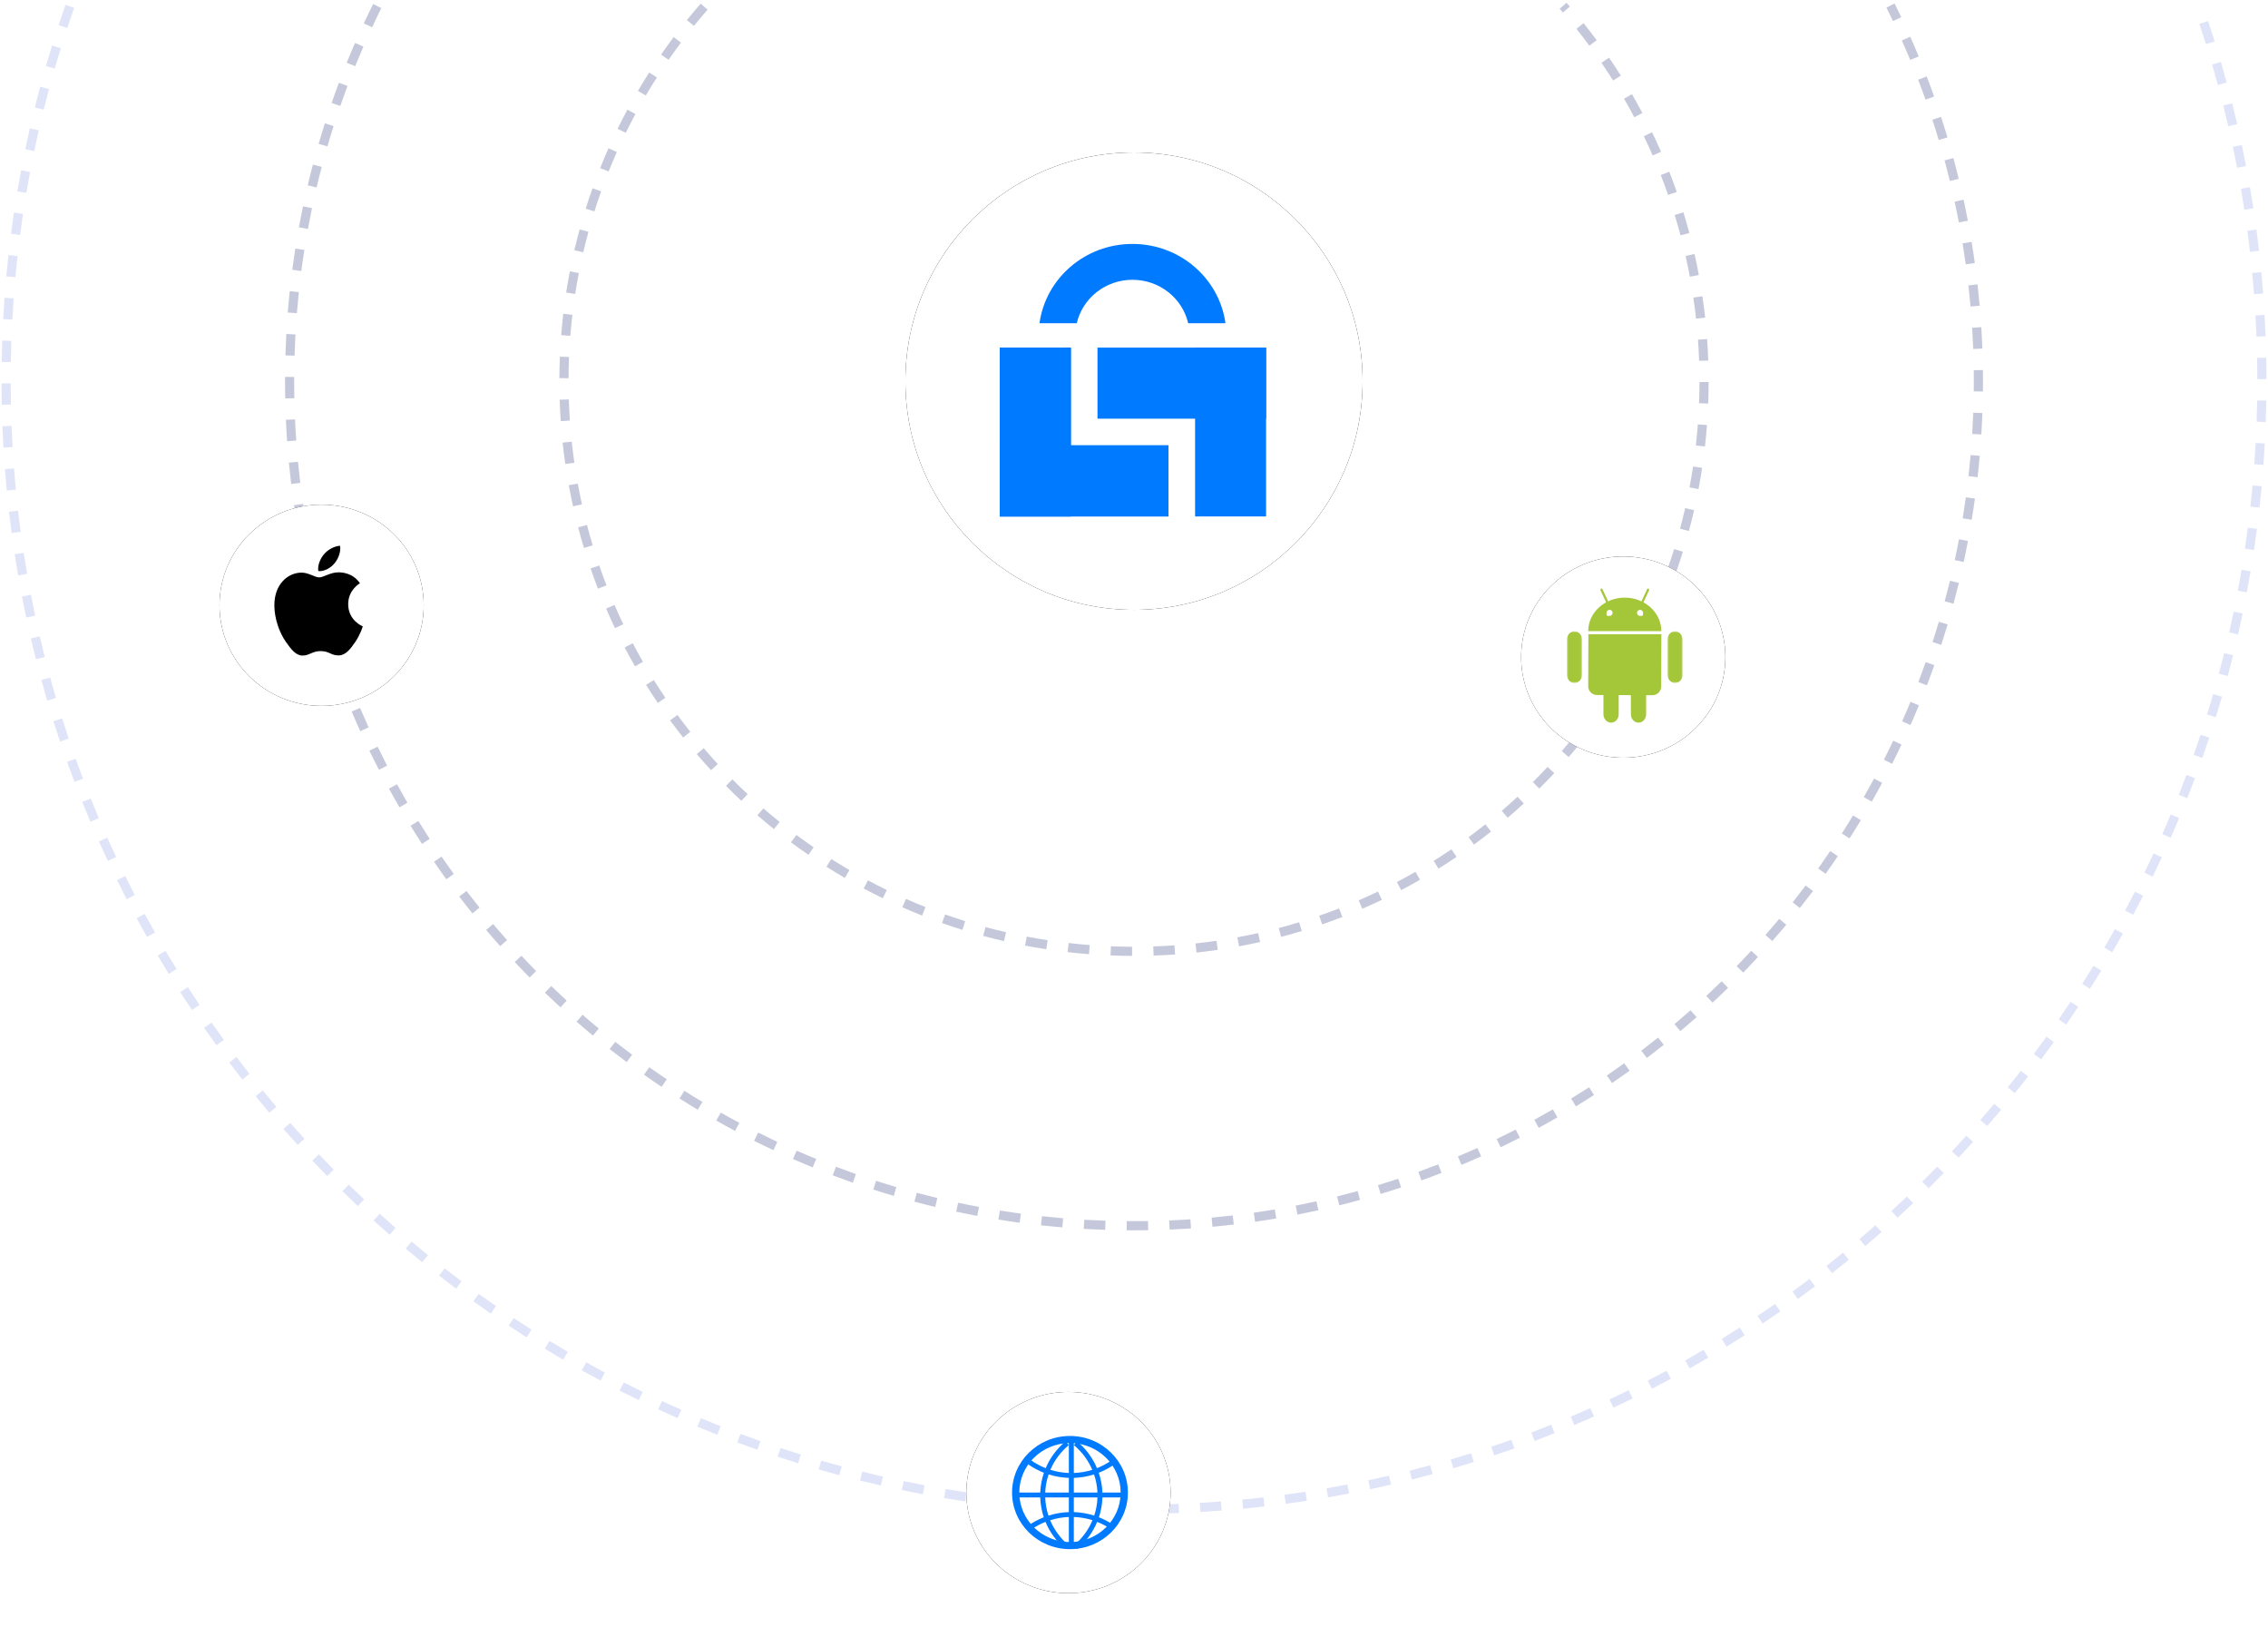 <?xml version="1.0" encoding="UTF-8"?>
<svg width="744px" height="537px" viewBox="0 0 744 537" version="1.1" xmlns="http://www.w3.org/2000/svg" xmlns:xlink="http://www.w3.org/1999/xlink">
    <title>Radar 2 Copy</title>
    <defs>
        <ellipse id="path-1" cx="33.5" cy="33.5" rx="33.5" ry="33"></ellipse>
        <filter x="-33.6%" y="-34.1%" width="167.2%" height="168.2%" filterUnits="objectBoundingBox" id="filter-2">
            <feOffset dx="0" dy="0" in="SourceAlpha" result="shadowOffsetOuter1"></feOffset>
            <feGaussianBlur stdDeviation="7.5" in="shadowOffsetOuter1" result="shadowBlurOuter1"></feGaussianBlur>
            <feColorMatrix values="0 0 0 0 0.763   0 0 0 0 0.763   0 0 0 0 0.763  0 0 0 0.5 0" type="matrix" in="shadowBlurOuter1"></feColorMatrix>
        </filter>
        <ellipse id="path-3" cx="33.5" cy="33.5" rx="33.5" ry="33"></ellipse>
        <filter x="-33.6%" y="-34.1%" width="167.2%" height="168.2%" filterUnits="objectBoundingBox" id="filter-4">
            <feOffset dx="0" dy="0" in="SourceAlpha" result="shadowOffsetOuter1"></feOffset>
            <feGaussianBlur stdDeviation="7.5" in="shadowOffsetOuter1" result="shadowBlurOuter1"></feGaussianBlur>
            <feColorMatrix values="0 0 0 0 0.763   0 0 0 0 0.763   0 0 0 0 0.763  0 0 0 0.5 0" type="matrix" in="shadowBlurOuter1"></feColorMatrix>
        </filter>
        <polygon id="path-5" points="-8.53658537e-05 0.027 4.976 0.027 4.976 17 -8.53658537e-05 17"></polygon>
        <polygon id="path-7" points="0 0.027 4.976 0.027 4.976 17 0 17"></polygon>
        <ellipse id="path-9" cx="33.5" cy="33.5" rx="33.5" ry="33"></ellipse>
        <filter x="-33.6%" y="-34.1%" width="167.2%" height="168.2%" filterUnits="objectBoundingBox" id="filter-10">
            <feOffset dx="0" dy="0" in="SourceAlpha" result="shadowOffsetOuter1"></feOffset>
            <feGaussianBlur stdDeviation="7.5" in="shadowOffsetOuter1" result="shadowBlurOuter1"></feGaussianBlur>
            <feColorMatrix values="0 0 0 0 0.763   0 0 0 0 0.763   0 0 0 0 0.763  0 0 0 0.5 0" type="matrix" in="shadowBlurOuter1"></feColorMatrix>
        </filter>
        <circle id="path-11" cx="372" cy="125" r="75"></circle>
        <filter x="-50.0%" y="-50.0%" width="200.0%" height="200.0%" filterUnits="objectBoundingBox" id="filter-12">
            <feOffset dx="0" dy="0" in="SourceAlpha" result="shadowOffsetOuter1"></feOffset>
            <feGaussianBlur stdDeviation="25" in="shadowOffsetOuter1" result="shadowBlurOuter1"></feGaussianBlur>
            <feColorMatrix values="0 0 0 0 0.42   0 0 0 0 0.464   0 0 0 0 0.621  0 0 0 0.5 0" type="matrix" in="shadowBlurOuter1"></feColorMatrix>
        </filter>
    </defs>
    <g id="Page-1" stroke="none" stroke-width="1" fill="none" fill-rule="evenodd">
        <g id="Home-Copy" transform="translate(-348, -3249)">
            <g id="Section-3" transform="translate(222, 3004)">
                <g id="Radar-Copy" transform="translate(126, 245)">
                    <path d="M21.495,1.576 C20.717,3.785 19.96,6.002 19.224,8.227 L22.072,9.169 C22.802,6.963 23.553,4.764 24.325,2.573 L21.495,1.576 Z M17.08,14.923 C16.387,17.159 15.715,19.402 15.065,21.653 L17.947,22.486 C18.592,20.254 19.258,18.028 19.945,15.81 L17.08,14.923 Z M13.175,28.432 C12.568,30.694 11.982,32.963 11.417,35.238 L14.329,35.96 C14.889,33.704 15.47,31.454 16.073,29.21 L13.175,28.432 Z M9.79,42.074 C9.27,44.357 8.771,46.646 8.293,48.94 L11.23,49.551 C11.704,47.275 12.199,45.005 12.715,42.74 L9.79,42.074 Z M6.926,55.841 C6.493,58.141 6.081,60.447 5.691,62.758 L8.65,63.257 C9.036,60.965 9.445,58.678 9.874,56.396 L6.926,55.841 Z M4.586,69.712 C4.241,72.028 3.917,74.349 3.615,76.674 L6.59,77.061 C6.889,74.754 7.211,72.452 7.553,70.155 L4.586,69.712 Z M2.777,83.638 C2.519,85.965 2.283,88.296 2.069,90.631 L5.056,90.905 C5.269,88.589 5.503,86.276 5.759,83.968 L2.777,83.638 Z M1.492,97.642 C1.322,99.976 1.174,102.314 1.048,104.655 L4.043,104.817 C4.169,102.495 4.316,100.175 4.484,97.859 L1.492,97.642 Z M0.734,111.688 C0.652,114.027 0.591,116.369 0.552,118.714 L3.552,118.764 C3.59,116.437 3.65,114.114 3.732,111.794 L0.734,111.688 Z M0.501,125.732 C0.505,128.074 0.531,130.413 0.579,132.749 L3.579,132.687 C3.531,130.37 3.505,128.049 3.501,125.727 L0.501,125.732 Z M0.789,139.788 C0.881,142.127 0.994,144.464 1.129,146.797 L4.124,146.624 C3.99,144.309 3.878,141.991 3.787,139.67 L0.789,139.788 Z M1.604,153.858 C1.784,156.201 1.986,158.541 2.21,160.877 L5.197,160.591 C4.974,158.274 4.774,155.953 4.596,153.628 L1.604,153.858 Z M2.941,167.821 C3.209,170.15 3.498,172.475 3.809,174.796 L6.782,174.397 C6.474,172.095 6.187,169.789 5.922,167.478 L2.941,167.821 Z M4.811,181.772 C5.167,184.092 5.544,186.408 5.944,188.718 L8.9,188.207 C8.504,185.915 8.129,183.619 7.776,181.317 L4.811,181.772 Z M7.205,195.626 C7.649,197.931 8.114,200.23 8.601,202.524 L11.536,201.901 C11.053,199.626 10.591,197.345 10.151,195.06 L7.205,195.626 Z M10.123,209.371 C10.653,211.654 11.204,213.93 11.777,216.2 L14.686,215.466 C14.118,213.214 13.571,210.956 13.045,208.692 L10.123,209.371 Z M13.561,222.992 C14.178,225.256 14.817,227.513 15.477,229.764 L18.356,228.919 C17.701,226.687 17.067,224.448 16.455,222.203 L13.561,222.992 Z M17.527,236.511 C18.23,238.749 18.955,240.979 19.7,243.202 L22.545,242.248 C21.805,240.044 21.087,237.831 20.389,235.612 L17.527,236.511 Z M21.999,249.845 C22.785,252.05 23.593,254.247 24.421,256.436 L27.227,255.374 C26.405,253.203 25.604,251.024 24.824,248.837 L21.999,249.845 Z M26.982,263.014 C27.852,265.188 28.743,267.353 29.655,269.51 L32.418,268.342 C31.514,266.203 30.63,264.055 29.767,261.898 L26.982,263.014 Z M32.444,275.939 C33.399,278.083 34.373,280.218 35.369,282.343 L38.086,281.071 C37.099,278.963 36.132,276.846 35.185,274.719 L32.444,275.939 Z M38.39,288.641 C39.422,290.74 40.473,292.83 41.544,294.909 L44.211,293.535 C43.149,291.472 42.106,289.4 41.083,287.318 L38.39,288.641 Z M44.829,301.138 C45.941,303.2 47.073,305.251 48.224,307.29 L50.837,305.816 C49.695,303.793 48.573,301.759 47.469,299.714 L44.829,301.138 Z M51.739,313.385 C52.928,315.401 54.135,317.405 55.361,319.398 L57.916,317.826 C56.7,315.85 55.502,313.861 54.324,311.862 L51.739,313.385 Z M59.112,325.368 C60.376,327.337 61.658,329.294 62.958,331.238 L65.452,329.571 C64.162,327.642 62.89,325.701 61.637,323.748 L59.112,325.368 Z M66.941,337.074 C68.278,338.994 69.633,340.901 71.006,342.795 L73.435,341.034 C72.073,339.155 70.729,337.264 69.402,335.359 L66.941,337.074 Z M75.195,348.461 C76.604,350.329 78.03,352.184 79.474,354.025 L81.834,352.174 C80.402,350.348 78.988,348.508 77.59,346.654 L75.195,348.461 Z M83.864,359.517 C85.346,361.336 86.845,363.14 88.361,364.931 L90.65,362.992 C89.146,361.216 87.659,359.426 86.189,357.622 L83.864,359.517 Z M92.958,370.258 C94.506,372.018 96.07,373.763 97.651,375.493 L99.866,373.469 C98.298,371.753 96.746,370.022 95.211,368.277 L92.958,370.258 Z M102.447,380.644 C104.06,382.345 105.69,384.031 107.335,385.7 L109.472,383.595 C107.84,381.939 106.224,380.267 104.623,378.58 L102.447,380.644 Z M112.318,390.664 C113.992,392.301 115.681,393.922 117.386,395.527 L119.442,393.342 C117.752,391.75 116.076,390.143 114.415,388.519 L112.318,390.664 Z M122.534,400.283 C124.27,401.858 126.022,403.416 127.788,404.958 L129.761,402.698 C128.009,401.169 126.272,399.623 124.549,398.061 L122.534,400.283 Z M133.081,409.493 C134.873,410.999 136.679,412.489 138.499,413.961 L140.386,411.629 C138.58,410.168 136.789,408.691 135.011,407.196 L133.081,409.493 Z M144.027,418.348 C145.877,419.788 147.74,421.21 149.617,422.615 L151.415,420.213 C149.553,418.82 147.705,417.409 145.869,415.981 L144.027,418.348 Z M155.281,426.771 C157.183,428.139 159.097,429.489 161.023,430.821 L162.729,428.353 C160.818,427.032 158.919,425.693 157.033,424.336 L155.281,426.771 Z M166.859,434.773 C168.81,436.068 170.773,437.344 172.748,438.601 L174.359,436.07 C172.4,434.823 170.453,433.558 168.518,432.274 L166.859,434.773 Z M178.72,442.324 C180.719,443.545 182.73,444.746 184.752,445.929 L186.267,443.339 C184.261,442.166 182.266,440.974 180.283,439.764 L178.72,442.324 Z M190.849,449.416 C192.893,450.56 194.947,451.684 197.012,452.789 L198.427,450.144 C196.379,449.048 194.341,447.933 192.314,446.798 L190.849,449.416 Z M203.264,456.057 C205.35,457.123 207.446,458.168 209.552,459.193 L210.865,456.496 C208.776,455.479 206.698,454.442 204.629,453.386 L203.264,456.057 Z M215.891,462.207 C218.018,463.193 220.153,464.159 222.298,465.104 L223.508,462.359 C221.381,461.421 219.262,460.463 217.153,459.485 L215.891,462.207 Z M228.78,467.888 C230.94,468.791 233.11,469.674 235.287,470.536 L236.392,467.747 C234.232,466.892 232.08,466.016 229.937,465.12 L228.78,467.888 Z M241.853,473.064 C244.046,473.884 246.247,474.684 248.457,475.463 L249.454,472.633 C247.263,471.861 245.079,471.068 242.904,470.254 L241.853,473.064 Z M255.129,477.743 C257.352,478.48 259.583,479.195 261.821,479.889 L262.71,477.024 C260.49,476.335 258.277,475.626 256.072,474.895 L255.129,477.743 Z M268.561,481.909 C270.811,482.56 273.067,483.189 275.33,483.797 L276.109,480.9 C273.864,480.297 271.626,479.673 269.395,479.027 L268.561,481.909 Z M282.136,485.557 C284.408,486.122 286.686,486.665 288.971,487.186 L289.638,484.261 C287.373,483.744 285.113,483.206 282.859,482.646 L282.136,485.557 Z M295.839,488.686 C298.132,489.163 300.43,489.619 302.734,490.054 L303.29,487.106 C301.005,486.675 298.725,486.223 296.451,485.749 L295.839,488.686 Z M309.694,491.298 C312.003,491.688 314.317,492.056 316.636,492.402 L317.079,489.435 C314.779,489.092 312.484,488.726 310.193,488.34 L309.694,491.298 Z M323.579,493.373 C325.901,493.675 328.227,493.956 330.557,494.214 L330.888,491.233 C328.576,490.976 326.269,490.698 323.967,490.398 L323.579,493.373 Z M337.59,494.927 C339.922,495.142 342.257,495.334 344.595,495.504 L344.813,492.512 C342.494,492.343 340.177,492.152 337.865,491.94 L337.59,494.927 Z M351.605,495.95 C353.942,496.076 356.282,496.181 358.625,496.264 L358.731,493.266 C356.406,493.183 354.085,493.079 351.767,492.954 L351.605,495.95 Z M365.683,496.447 C367.786,496.482 369.892,496.5 372,496.5 L372.695,496.499 L372.689,493.499 L372,493.5 C369.909,493.5 367.82,493.483 365.733,493.448 L365.683,496.447 Z M379.739,496.421 C382.08,496.373 384.418,496.304 386.754,496.212 L386.637,493.215 C384.32,493.305 382,493.374 379.677,493.422 L379.739,496.421 Z M393.766,495.873 C396.103,495.738 398.436,495.581 400.766,495.403 L400.537,492.411 C398.226,492.588 395.911,492.744 393.593,492.878 L393.766,495.873 Z M407.803,494.797 C410.14,494.573 412.474,494.328 414.803,494.061 L414.461,491.08 C412.151,491.345 409.836,491.589 407.518,491.81 L407.803,494.797 Z M421.762,493.196 C424.083,492.885 426.399,492.553 428.71,492.199 L428.255,489.233 C425.963,489.585 423.666,489.914 421.364,490.222 L421.762,493.196 Z M435.667,491.065 C437.976,490.667 440.279,490.246 442.576,489.804 L442.01,486.858 C439.731,487.297 437.446,487.714 435.157,488.109 L435.667,491.065 Z M449.469,488.411 C451.759,487.925 454.043,487.418 456.32,486.889 L455.642,483.967 C453.383,484.491 451.118,484.994 448.847,485.476 L449.469,488.411 Z M463.154,485.234 C465.429,484.66 467.697,484.065 469.958,483.449 L469.169,480.554 C466.926,481.166 464.676,481.756 462.421,482.325 L463.154,485.234 Z M476.744,481.529 C478.996,480.868 481.241,480.186 483.478,479.483 L482.579,476.621 C480.36,477.319 478.133,477.995 475.9,478.65 L476.744,481.529 Z M490.155,477.316 C492.378,476.57 494.593,475.804 496.8,475.017 L495.793,472.192 C493.603,472.972 491.406,473.732 489.202,474.471 L490.155,477.316 Z M503.409,472.589 C505.604,471.759 507.791,470.908 509.97,470.036 L508.855,467.251 C506.694,468.115 504.525,468.96 502.348,469.783 L503.409,472.589 Z M516.459,467.367 C518.619,466.454 520.771,465.521 522.913,464.568 L521.693,461.827 C519.568,462.773 517.434,463.698 515.291,464.603 L516.459,467.367 Z M529.259,461.671 C531.378,460.679 533.488,459.668 535.587,458.636 L534.265,455.944 C532.182,456.967 530.089,457.97 527.987,458.954 L529.259,461.671 Z M541.893,455.464 C543.978,454.39 546.053,453.296 548.117,452.182 L546.693,449.542 C544.645,450.646 542.587,451.731 540.519,452.797 L541.893,455.464 Z M554.283,448.781 C556.326,447.628 558.358,446.456 560.379,445.265 L558.855,442.68 C556.851,443.862 554.835,445.024 552.808,446.168 L554.283,448.781 Z M566.385,441.648 C568.378,440.421 570.36,439.176 572.33,437.912 L570.71,435.387 C568.756,436.641 566.79,437.876 564.813,439.092 L566.385,441.648 Z M578.217,434.057 C580.165,432.754 582.102,431.432 584.026,430.093 L582.312,427.631 C580.403,428.96 578.482,430.27 576.549,431.563 L578.217,434.057 Z M589.766,426.015 C591.661,424.642 593.544,423.25 595.413,421.841 L593.607,419.446 C591.753,420.843 589.885,422.224 588.005,423.586 L589.766,426.015 Z M600.99,417.554 C602.835,416.108 604.666,414.644 606.484,413.164 L604.589,410.838 C602.786,412.307 600.969,413.758 599.139,415.193 L600.99,417.554 Z M611.905,408.661 C613.695,407.146 615.471,405.613 617.233,404.064 L615.252,401.811 C613.504,403.348 611.742,404.868 609.966,406.372 L611.905,408.661 Z M622.471,399.369 C624.202,397.788 625.919,396.19 627.621,394.576 L625.556,392.399 C623.868,394 622.165,395.585 620.447,397.154 L622.471,399.369 Z M632.676,389.689 C634.344,388.046 635.997,386.387 637.634,384.714 L635.489,382.616 C633.865,384.277 632.226,385.922 630.571,387.552 L632.676,389.689 Z M642.486,379.658 C644.093,377.951 645.685,376.229 647.26,374.492 L645.038,372.477 C643.475,374.199 641.897,375.908 640.302,377.601 L642.486,379.658 Z M651.891,369.289 C653.432,367.525 654.956,365.747 656.464,363.954 L654.168,362.023 C652.672,363.801 651.16,365.566 649.632,367.315 L651.891,369.289 Z M660.949,358.516 C662.423,356.695 663.879,354.861 665.318,353.012 L662.95,351.169 C661.523,353.003 660.079,354.823 658.617,356.629 L660.949,358.516 Z M669.58,347.429 C670.985,345.553 672.371,343.664 673.74,341.762 L671.305,340.01 C669.947,341.896 668.572,343.77 667.179,345.631 L669.58,347.429 Z M677.796,336.012 C679.128,334.086 680.442,332.147 681.737,330.195 L679.237,328.536 C677.953,330.472 676.649,332.395 675.328,334.306 L677.796,336.012 Z M685.585,324.278 C686.844,322.3 688.085,320.31 689.307,318.309 L686.746,316.746 C685.534,318.731 684.303,320.705 683.054,322.667 L685.585,324.278 Z M692.899,312.298 C694.083,310.274 695.247,308.24 696.392,306.195 L693.774,304.729 C692.639,306.758 691.484,308.776 690.31,310.783 L692.899,312.298 Z M699.769,300.025 C700.874,297.96 701.96,295.884 703.026,293.798 L700.354,292.433 C699.297,294.502 698.22,296.561 697.124,298.61 L699.769,300.025 Z M706.167,287.503 C707.193,285.397 708.199,283.281 709.185,281.156 L706.463,279.893 C705.486,282.001 704.488,284.1 703.47,286.189 L706.167,287.503 Z M712.085,274.745 C713.031,272.6 713.956,270.447 714.861,268.284 L712.093,267.126 C711.196,269.271 710.278,271.407 709.34,273.534 L712.085,274.745 Z M717.516,261.763 C718.379,259.585 719.221,257.399 720.043,255.204 L717.233,254.152 C716.418,256.329 715.583,258.498 714.727,260.659 L717.516,261.763 Z M722.453,248.572 C723.232,246.363 723.99,244.146 724.727,241.921 L721.879,240.978 C721.148,243.184 720.396,245.383 719.624,247.574 L722.453,248.572 Z M726.877,235.217 C727.571,232.98 728.244,230.736 728.896,228.485 L726.014,227.65 C725.368,229.883 724.7,232.109 724.012,234.328 L726.877,235.217 Z M730.786,221.712 C731.394,219.45 731.981,217.182 732.546,214.908 L729.635,214.184 C729.074,216.44 728.492,218.69 727.889,220.933 L730.786,221.712 Z M734.177,208.072 C734.698,205.788 735.198,203.499 735.677,201.203 L732.74,200.591 C732.265,202.868 731.769,205.139 731.252,207.404 L734.177,208.072 Z M737.052,194.274 C737.487,191.972 737.899,189.665 738.29,187.354 L735.332,186.854 C734.944,189.147 734.535,191.435 734.104,193.718 L737.052,194.274 Z M739.397,180.402 C739.743,178.087 740.067,175.767 740.37,173.443 L737.395,173.055 C737.095,175.361 736.773,177.662 736.43,179.959 L739.397,180.402 Z M741.211,166.471 C741.47,164.145 741.706,161.814 741.921,159.48 L738.934,159.205 C738.721,161.521 738.486,163.832 738.229,166.14 L741.211,166.471 Z M742.501,152.457 C742.671,150.123 742.82,147.785 742.947,145.443 L739.951,145.281 C739.825,147.604 739.678,149.923 739.509,152.239 L742.501,152.457 Z M743.262,138.41 C743.345,136.071 743.407,133.729 743.446,131.384 L740.447,131.334 C740.407,133.66 740.347,135.983 740.264,138.304 L743.262,138.41 Z M743.499,124.337 C743.495,121.991 743.469,119.648 743.422,117.308 L740.423,117.368 C740.47,119.69 740.495,122.015 740.499,124.343 L743.499,124.337 Z M743.214,110.285 C743.123,107.942 743.01,105.603 742.875,103.267 L739.88,103.44 C740.013,105.757 740.126,108.078 740.216,110.402 L743.214,110.285 Z M742.404,96.248 C742.225,93.911 742.024,91.577 741.802,89.248 L738.815,89.533 C739.036,91.844 739.235,94.159 739.413,96.477 L742.404,96.248 Z M741.067,82.254 C740.8,79.925 740.512,77.6 740.201,75.28 L737.228,75.677 C737.536,77.979 737.822,80.285 738.087,82.596 L741.067,82.254 Z M739.203,68.317 C738.848,66.001 738.472,63.688 738.074,61.381 L735.117,61.891 C735.512,64.18 735.886,66.473 736.238,68.772 L739.203,68.317 Z M736.81,54.451 C736.367,52.148 735.903,49.851 735.417,47.56 L732.482,48.182 C732.964,50.455 733.424,52.733 733.863,55.017 L736.81,54.451 Z M733.897,40.712 C733.367,38.43 732.816,36.153 732.243,33.882 L729.334,34.616 C729.902,36.868 730.449,39.126 730.974,41.39 L733.897,40.712 Z M730.459,27.078 C729.842,24.817 729.205,22.563 728.546,20.315 L725.667,21.159 C726.321,23.388 726.953,25.624 727.564,27.867 L730.459,27.078 Z M726.501,13.578 C725.799,11.342 725.076,9.113 724.331,6.892 L721.487,7.845 C722.225,10.048 722.942,12.259 723.639,14.476 L726.501,13.578 Z" id="Path" fill="#E0E4F8" fill-rule="nonzero"></path>
                    <path d="M122.399,1.323 C121.356,3.425 120.339,5.541 119.349,7.669 L122.069,8.934 C123.048,6.829 124.054,4.737 125.086,2.657 L122.399,1.323 Z M116.463,14.085 C115.527,16.237 114.619,18.401 113.739,20.577 L116.519,21.703 C117.391,19.55 118.289,17.409 119.214,15.281 L116.463,14.085 Z M111.179,27.14 C110.355,29.336 109.558,31.543 108.79,33.76 L111.624,34.742 C112.385,32.549 113.173,30.366 113.988,28.194 L111.179,27.14 Z M106.57,40.44 C105.858,42.674 105.175,44.919 104.52,47.173 L107.401,48.01 C108.049,45.78 108.725,43.56 109.428,41.349 L106.57,40.44 Z M102.641,53.967 C102.044,56.235 101.476,58.511 100.937,60.796 L103.857,61.485 C104.39,59.225 104.952,56.973 105.542,54.73 L102.641,53.967 Z M99.411,67.654 C98.93,69.948 98.479,72.25 98.057,74.559 L101.008,75.098 C101.426,72.815 101.872,70.538 102.347,68.268 L99.411,67.654 Z M96.875,81.513 C96.512,83.829 96.178,86.152 95.873,88.48 L98.848,88.87 C99.149,86.566 99.48,84.269 99.839,81.977 L96.875,81.513 Z M95.047,95.475 C94.801,97.806 94.584,100.142 94.397,102.483 L97.388,102.722 C97.573,100.406 97.787,98.095 98.03,95.789 L95.047,95.475 Z M93.923,109.524 C93.795,111.864 93.696,114.208 93.626,116.556 L96.624,116.645 C96.693,114.322 96.791,112.003 96.918,109.688 L93.923,109.524 Z M93.503,123.606 C93.501,124.069 93.5,124.532 93.5,124.995 C93.5,126.889 93.519,128.776 93.556,130.661 L96.556,130.601 C96.519,128.736 96.5,126.869 96.5,124.995 C96.5,124.537 96.501,124.079 96.503,123.621 L93.503,123.606 Z M93.783,137.674 C93.888,140.023 94.023,142.367 94.187,144.707 L97.179,144.498 C97.017,142.183 96.884,139.864 96.78,137.54 L93.783,137.674 Z M94.766,151.73 C94.989,154.068 95.241,156.4 95.522,158.727 L98.5,158.368 C98.222,156.066 97.973,153.758 97.753,151.446 L94.766,151.73 Z M96.452,165.694 C96.792,168.019 97.162,170.337 97.56,172.649 L100.517,172.139 C100.123,169.852 99.757,167.559 99.42,165.259 L96.452,165.694 Z M98.85,179.597 C99.307,181.897 99.793,184.19 100.308,186.474 L103.234,185.815 C102.725,183.555 102.244,181.287 101.792,179.012 L98.85,179.597 Z M101.939,193.309 C102.514,195.588 103.117,197.858 103.749,200.12 L106.638,199.313 C106.013,197.076 105.416,194.83 104.848,192.575 L101.939,193.309 Z M105.725,206.858 C106.414,209.104 107.132,211.34 107.878,213.566 L110.723,212.613 C109.985,210.411 109.275,208.199 108.593,205.977 L105.725,206.858 Z M110.204,220.22 C111.006,222.427 111.837,224.623 112.696,226.808 L115.488,225.711 C114.639,223.55 113.817,221.377 113.023,219.194 L110.204,220.22 Z M115.361,233.344 C116.274,235.506 117.215,237.655 118.183,239.793 L120.916,238.555 C119.959,236.441 119.028,234.314 118.124,232.176 L115.361,233.344 Z M121.176,246.182 C122.197,248.291 123.245,250.388 124.319,252.47 L126.985,251.095 C125.923,249.035 124.887,246.962 123.877,244.875 L121.176,246.182 Z M127.599,258.64 C128.726,260.696 129.879,262.738 131.057,264.765 L133.651,263.257 C132.485,261.252 131.345,259.232 130.23,257.198 L127.599,258.64 Z M134.676,270.813 C135.907,272.811 137.162,274.794 138.443,276.761 L140.957,275.124 C139.69,273.178 138.448,271.217 137.231,269.24 L134.676,270.813 Z M142.37,282.628 C143.698,284.559 145.05,286.473 146.426,288.37 L148.854,286.608 C147.493,284.732 146.155,282.838 144.842,280.928 L142.37,282.628 Z M150.635,294.02 C152.058,295.882 153.506,297.726 154.976,299.551 L157.312,297.669 C155.858,295.863 154.426,294.039 153.018,292.197 L150.635,294.02 Z M159.468,304.987 C160.984,306.777 162.523,308.546 164.084,310.297 L166.323,308.3 C164.779,306.568 163.256,304.817 161.756,303.048 L159.468,304.987 Z M168.851,315.508 C170.456,317.219 172.082,318.909 173.729,320.579 L175.865,318.472 C174.235,316.82 172.627,315.148 171.039,313.456 L168.851,315.508 Z M178.749,325.541 C180.438,327.168 182.147,328.775 183.877,330.36 L185.904,328.148 C184.193,326.581 182.502,324.991 180.831,323.381 L178.749,325.541 Z M189.141,335.064 C190.91,336.606 192.699,338.125 194.507,339.622 L196.42,337.311 C194.632,335.831 192.862,334.327 191.111,332.802 L189.141,335.064 Z M199.985,344.043 C201.828,345.492 203.69,346.918 205.569,348.321 L207.363,345.917 C205.504,344.529 203.663,343.118 201.839,341.684 L199.985,344.043 Z M211.259,352.458 C213.174,353.814 215.105,355.145 217.054,356.452 L218.725,353.96 C216.797,352.668 214.887,351.351 212.993,350.01 L211.259,352.458 Z M222.896,360.266 C224.877,361.524 226.874,362.757 228.886,363.965 L230.43,361.392 C228.439,360.198 226.464,358.978 224.504,357.733 L222.896,360.266 Z M234.96,367.506 C237.003,368.663 239.06,369.794 241.131,370.898 L242.543,368.251 C240.494,367.159 238.459,366.04 236.438,364.896 L234.96,367.506 Z M247.387,374.133 C249.483,375.184 251.594,376.209 253.717,377.206 L254.992,374.491 C252.892,373.504 250.805,372.491 248.731,371.451 L247.387,374.133 Z M260.129,380.12 C262.276,381.063 264.436,381.978 266.607,382.867 L267.743,380.09 C265.595,379.211 263.459,378.306 261.335,377.373 L260.129,380.12 Z M273.164,385.452 C275.357,386.285 277.561,387.09 279.776,387.867 L280.769,385.036 C278.578,384.267 276.398,383.471 274.229,382.648 L273.164,385.452 Z M286.468,390.119 C288.7,390.839 290.942,391.53 293.194,392.193 L294.041,389.315 C291.814,388.659 289.596,387.976 287.389,387.264 L286.468,390.119 Z M299.966,394.094 C302.232,394.699 304.506,395.275 306.789,395.823 L307.488,392.906 C305.231,392.364 302.981,391.794 300.74,391.196 L299.966,394.094 Z M313.686,397.385 C315.98,397.874 318.281,398.333 320.589,398.764 L321.139,395.815 C318.856,395.389 316.58,394.934 314.311,394.451 L313.686,397.385 Z M327.525,399.968 C329.839,400.339 332.16,400.682 334.487,400.995 L334.887,398.022 C332.585,397.712 330.29,397.373 328.001,397.006 L327.525,399.968 Z M341.486,401.847 C343.815,402.101 346.15,402.326 348.491,402.522 L348.74,399.532 C346.425,399.339 344.115,399.116 341.811,398.865 L341.486,401.847 Z M355.516,403.02 C357.855,403.157 360.199,403.264 362.546,403.343 L362.646,400.344 C360.324,400.267 358.005,400.16 355.691,400.025 L355.516,403.02 Z M369.595,403.49 C370.391,403.497 371.188,403.5 371.986,403.5 C373.55,403.5 375.101,403.487 376.652,403.462 L376.602,400.462 C375.068,400.487 373.534,400.5 371.986,400.5 C371.197,400.5 370.408,400.497 369.62,400.49 L369.595,403.49 Z M383.671,403.26 C386.018,403.163 388.361,403.037 390.699,402.882 L390.501,399.889 C388.187,400.042 385.869,400.167 383.547,400.262 L383.671,403.26 Z M397.74,402.326 C400.077,402.112 402.409,401.869 404.735,401.596 L404.386,398.617 C402.085,398.886 399.778,399.127 397.466,399.339 L397.74,402.326 Z M411.719,400.689 C414.044,400.357 416.362,399.996 418.674,399.606 L418.175,396.648 C415.888,397.033 413.595,397.391 411.295,397.719 L411.719,400.689 Z M425.612,398.344 C427.913,397.895 430.206,397.418 432.492,396.912 L431.844,393.983 C429.583,394.483 427.314,394.956 425.038,395.4 L425.612,398.344 Z M439.342,395.303 C441.623,394.737 443.895,394.141 446.159,393.518 L445.362,390.625 C443.123,391.242 440.875,391.831 438.619,392.391 L439.342,395.303 Z M452.91,391.564 C455.159,390.883 457.398,390.173 459.627,389.435 L458.684,386.587 C456.479,387.317 454.264,388.019 452.04,388.693 L452.91,391.564 Z M466.294,387.132 C468.504,386.336 470.704,385.513 472.892,384.662 L471.805,381.866 C469.64,382.708 467.464,383.522 465.278,384.309 L466.294,387.132 Z M479.416,382.03 C481.582,381.123 483.736,380.19 485.878,379.229 L484.65,376.492 C482.532,377.442 480.401,378.366 478.258,379.262 L479.416,382.03 Z M492.278,376.259 C494.393,375.245 496.495,374.204 498.583,373.137 L497.218,370.465 C495.152,371.521 493.073,372.551 490.981,373.554 L492.278,376.259 Z M504.762,369.879 C506.825,368.759 508.873,367.612 510.906,366.44 L509.407,363.841 C507.396,365.001 505.37,366.135 503.33,367.243 L504.762,369.879 Z M516.963,362.845 C518.963,361.623 520.948,360.376 522.917,359.104 L521.289,356.584 C519.341,357.843 517.378,359.076 515.399,360.285 L516.963,362.845 Z M528.807,355.193 C530.746,353.87 532.667,352.522 534.572,351.151 L532.819,348.716 C530.935,350.073 529.034,351.406 527.116,352.715 L528.807,355.193 Z M540.23,346.967 C542.1,345.548 543.952,344.104 545.786,342.638 L543.913,340.295 C542.098,341.746 540.266,343.173 538.416,344.578 L540.23,346.967 Z M551.229,338.173 C553.024,336.662 554.799,335.129 556.556,333.574 L554.567,331.328 C552.829,332.867 551.073,334.383 549.297,335.877 L551.229,338.173 Z M561.784,328.826 C563.501,327.227 565.198,325.605 566.874,323.963 L564.775,321.82 C563.116,323.445 561.438,325.048 559.739,326.631 L561.784,328.826 Z M571.851,318.964 C573.484,317.282 575.095,315.579 576.685,313.857 L574.481,311.822 C572.908,313.526 571.314,315.21 569.698,316.874 L571.851,318.964 Z M581.394,308.626 C582.942,306.862 584.468,305.078 585.972,303.276 L583.668,301.354 C582.18,303.137 580.671,304.902 579.139,306.647 L581.394,308.626 Z M590.427,297.795 C591.884,295.955 593.318,294.098 594.729,292.222 L592.331,290.419 C590.936,292.274 589.517,294.112 588.076,295.932 L590.427,297.795 Z M598.867,286.573 C600.23,284.663 601.568,282.736 602.882,280.792 L600.397,279.112 C599.097,281.035 597.773,282.941 596.425,284.83 L598.867,286.573 Z M606.716,274.966 C607.981,272.99 609.221,270.998 610.436,268.991 L607.869,267.437 C606.668,269.423 605.441,271.394 604.189,273.349 L606.716,274.966 Z M614.013,262.908 C615.176,260.871 616.314,258.818 617.426,256.752 L614.784,255.33 C613.684,257.375 612.558,259.405 611.407,261.42 L614.013,262.908 Z M620.683,250.508 C621.741,248.415 622.773,246.309 623.778,244.189 L621.068,242.904 C620.074,245 619.053,247.084 618.006,249.154 L620.683,250.508 Z M626.714,237.791 C627.665,235.645 628.589,233.488 629.486,231.318 L626.714,230.172 C625.827,232.318 624.912,234.452 623.971,236.575 L626.714,237.791 Z M632.102,224.755 C632.942,222.565 633.755,220.363 634.54,218.151 L631.713,217.148 C630.936,219.336 630.132,221.513 629.301,223.68 L632.102,224.755 Z M636.806,211.498 C637.534,209.267 638.234,207.027 638.905,204.778 L636.03,203.92 C635.366,206.145 634.674,208.361 633.954,210.567 L636.806,211.498 Z M640.836,197.994 C641.449,195.73 642.034,193.457 642.59,191.176 L639.675,190.466 C639.125,192.722 638.547,194.97 637.94,197.21 L640.836,197.994 Z M644.169,184.319 C644.666,182.028 645.134,179.729 645.573,177.422 L642.626,176.861 C642.192,179.143 641.729,181.417 641.237,183.683 L644.169,184.319 Z M646.806,170.471 C647.186,168.158 647.537,165.839 647.858,163.513 L644.887,163.102 C644.569,165.403 644.221,167.697 643.846,169.985 L646.806,170.471 Z M648.738,156.499 C649,154.17 649.234,151.836 649.437,149.496 L646.449,149.236 C646.247,151.55 646.016,153.86 645.757,156.164 L648.738,156.499 Z M649.96,142.482 C650.105,140.144 650.221,137.801 650.307,135.454 L647.309,135.343 C647.224,137.665 647.109,139.983 646.966,142.297 L649.96,142.482 Z M650.48,128.389 C650.493,127.26 650.5,126.13 650.5,125 C650.5,123.786 650.492,122.572 650.477,121.36 L647.477,121.399 C647.492,122.598 647.5,123.799 647.5,125 C647.5,126.118 647.493,127.236 647.48,128.353 L650.48,128.389 Z M650.299,114.324 C650.211,111.978 650.093,109.636 649.946,107.298 L646.952,107.486 C647.097,109.799 647.214,112.116 647.301,114.437 L650.299,114.324 Z M649.417,100.266 C649.211,97.928 648.976,95.594 648.712,93.266 L645.731,93.604 C645.992,95.907 646.225,98.216 646.428,100.529 L649.417,100.266 Z M647.83,86.28 C647.506,83.954 647.154,81.635 646.772,79.322 L643.812,79.81 C644.189,82.098 644.538,84.393 644.858,86.693 L647.83,86.28 Z M645.537,72.388 C645.096,70.082 644.627,67.783 644.128,65.492 L641.197,66.131 C641.69,68.397 642.155,70.67 642.591,72.951 L645.537,72.388 Z M642.546,58.645 C641.989,56.365 641.403,54.093 640.788,51.83 L637.893,52.616 C638.501,54.855 639.081,57.102 639.632,59.357 L642.546,58.645 Z M638.854,45.052 C638.181,42.803 637.48,40.564 636.751,38.335 L633.9,39.268 C634.621,41.473 635.315,43.687 635.98,45.912 L638.854,45.052 Z M634.474,31.664 C633.688,29.452 632.873,27.252 632.031,25.062 L629.231,26.139 C630.064,28.305 630.87,30.482 631.648,32.669 L634.474,31.664 Z M629.416,18.512 C628.518,16.344 627.593,14.188 626.641,12.044 L623.899,13.262 C624.841,15.383 625.756,17.516 626.644,19.66 L629.416,18.512 Z M623.692,5.63 C622.979,4.129 622.253,2.635 621.513,1.147 L618.827,2.483 C619.559,3.954 620.277,5.432 620.983,6.917 L623.692,5.63 Z" id="Path" fill="#C4C8DA" fill-rule="nonzero"></path>
                    <path d="M229.852,1.197 C228.307,2.969 226.796,4.77 225.318,6.598 L227.651,8.484 C229.106,6.684 230.593,4.912 232.114,3.168 L229.852,1.197 Z M220.982,12.172 C219.573,14.056 218.199,15.965 216.86,17.9 L219.328,19.607 C220.645,17.703 221.997,15.823 223.384,13.969 L220.982,12.172 Z M212.955,23.779 C211.69,25.762 210.462,27.769 209.272,29.799 L211.86,31.316 C213.031,29.319 214.239,27.344 215.484,25.392 L212.955,23.779 Z M205.811,35.965 C204.698,38.038 203.624,40.132 202.589,42.246 L205.284,43.565 C206.302,41.484 207.359,39.424 208.454,37.384 L205.811,35.965 Z M199.612,48.63 C198.659,50.78 197.745,52.947 196.873,55.132 L199.659,56.245 C200.517,54.095 201.416,51.962 202.355,49.847 L199.612,48.63 Z M194.376,61.744 C193.588,63.959 192.84,66.19 192.135,68.435 L194.997,69.334 C195.691,67.125 196.426,64.93 197.203,62.75 L194.376,61.744 Z M190.142,75.225 C189.523,77.492 188.946,79.772 188.412,82.065 L191.334,82.746 C191.859,80.49 192.427,78.246 193.036,76.015 L190.142,75.225 Z M186.936,88.988 C186.49,91.296 186.087,93.613 185.726,95.941 L188.691,96.4 C189.045,94.109 189.442,91.828 189.882,89.558 L186.936,88.988 Z M184.783,102.89 C184.511,105.223 184.281,107.564 184.095,109.913 L187.086,110.149 C187.269,107.838 187.495,105.534 187.763,103.238 L184.783,102.89 Z M183.668,116.968 C183.57,119.314 183.514,121.665 183.502,124.022 L186.502,124.037 C186.514,121.717 186.569,119.403 186.665,117.094 L183.668,116.968 Z M183.596,131.085 C183.671,133.439 183.789,135.786 183.95,138.127 L186.943,137.921 C186.784,135.617 186.668,133.307 186.595,130.99 L183.596,131.085 Z M184.567,145.171 C184.816,147.514 185.109,149.849 185.444,152.174 L188.414,151.746 C188.083,149.457 187.795,147.159 187.55,144.854 L184.567,145.171 Z M186.583,159.136 C187.007,161.45 187.473,163.753 187.982,166.045 L190.91,165.394 C190.41,163.139 189.951,160.873 189.534,158.596 L186.583,159.136 Z M189.647,172.928 C190.244,175.203 190.883,177.465 191.563,179.713 L194.434,178.843 C193.765,176.631 193.136,174.406 192.549,172.167 L189.647,172.928 Z M193.734,186.423 C194.5,188.647 195.308,190.856 196.157,193.048 L198.955,191.964 C198.119,189.807 197.325,187.634 196.571,185.445 L193.734,186.423 Z M198.832,199.585 C199.763,201.744 200.734,203.885 201.745,206.006 L204.453,204.716 C203.458,202.628 202.502,200.521 201.586,198.397 L198.832,199.585 Z M204.914,212.344 C206.006,214.428 207.137,216.492 208.306,218.533 L210.909,217.043 C209.759,215.033 208.646,213.003 207.572,210.952 L204.914,212.344 Z M211.94,224.613 C213.186,226.61 214.469,228.583 215.788,230.532 L218.272,228.851 C216.974,226.933 215.712,224.991 214.486,223.025 L211.94,224.613 Z M219.817,236.254 C221.207,238.152 222.633,240.025 224.093,241.87 L226.446,240.009 C225.009,238.192 223.606,236.35 222.237,234.481 L219.817,236.254 Z M228.574,247.321 C230.1,249.109 231.659,250.869 233.251,252.599 L235.459,250.567 C233.892,248.865 232.357,247.133 230.855,245.373 L228.574,247.321 Z M238.143,257.72 C239.8,259.39 241.487,261.03 243.204,262.638 L245.254,260.447 C243.564,258.865 241.904,257.252 240.274,255.608 L238.143,257.72 Z M248.46,267.377 C250.237,268.92 252.042,270.429 253.874,271.905 L255.756,269.568 C253.952,268.116 252.175,266.63 250.427,265.112 L248.46,267.377 Z M259.465,276.236 C261.351,277.642 263.264,279.013 265.201,280.347 L266.903,277.877 C264.996,276.563 263.114,275.215 261.258,273.831 L259.465,276.236 Z M271.11,284.256 C273.096,285.517 275.106,286.74 277.138,287.926 L278.649,285.335 C276.65,284.168 274.672,282.964 272.718,281.723 L271.11,284.256 Z M283.317,291.378 C285.392,292.486 287.487,293.555 289.602,294.585 L290.915,291.887 C288.834,290.874 286.772,289.822 284.73,288.731 L283.317,291.378 Z M295.986,297.545 C298.138,298.495 300.309,299.404 302.497,300.272 L303.603,297.484 C301.451,296.629 299.315,295.735 297.197,294.8 L295.986,297.545 Z M309.027,302.724 C311.243,303.509 313.474,304.253 315.72,304.955 L316.615,302.091 C314.405,301.401 312.21,300.669 310.029,299.897 L309.027,302.724 Z M322.507,306.935 C324.776,307.551 327.058,308.124 329.352,308.655 L330.028,305.732 C327.77,305.21 325.525,304.646 323.293,304.04 L322.507,306.935 Z M336.255,310.115 C338.563,310.558 340.881,310.958 343.209,311.315 L343.664,308.35 C341.373,307.998 339.091,307.605 336.821,307.169 L336.255,310.115 Z M350.218,312.255 C352.551,312.523 354.893,312.749 357.241,312.931 L357.473,309.94 C355.161,309.761 352.857,309.539 350.561,309.275 L350.218,312.255 Z M364.308,313.346 C366.654,313.44 369.006,313.491 371.362,313.499 L371.372,310.499 C369.052,310.491 366.738,310.441 364.429,310.348 L364.308,313.346 Z M378.426,313.393 C380.782,313.314 383.131,313.191 385.474,313.026 L385.263,310.033 C382.957,310.196 380.644,310.317 378.325,310.394 L378.426,313.393 Z M392.505,312.398 C394.844,312.144 397.174,311.848 399.496,311.509 L399.062,308.54 C396.777,308.874 394.484,309.166 392.182,309.415 L392.505,312.398 Z M406.462,310.357 C408.777,309.929 411.081,309.458 413.374,308.945 L412.718,306.017 C410.462,306.523 408.195,306.986 405.917,307.407 L406.462,310.357 Z M420.262,307.264 C422.537,306.664 424.799,306.02 427.047,305.335 L426.173,302.465 C423.961,303.14 421.735,303.773 419.496,304.364 L420.262,307.264 Z M433.73,303.16 C435.954,302.389 438.162,301.577 440.354,300.724 L439.265,297.928 C437.109,298.768 434.936,299.567 432.748,300.325 L433.73,303.16 Z M446.898,298.033 C449.055,297.098 451.195,296.123 453.315,295.107 L452.019,292.402 C449.933,293.401 447.828,294.361 445.705,295.281 L446.898,298.033 Z M459.644,291.928 C461.726,290.833 463.787,289.698 465.827,288.526 L464.332,285.925 C462.325,287.079 460.296,288.195 458.247,289.273 L459.644,291.928 Z M471.899,284.881 C473.893,283.632 475.864,282.346 477.81,281.024 L476.124,278.542 C474.209,279.844 472.269,281.109 470.307,282.338 L471.899,284.881 Z M483.525,276.984 C485.42,275.591 487.289,274.163 489.131,272.7 L487.265,270.351 C485.453,271.79 483.613,273.196 481.748,274.567 L483.525,276.984 Z M494.59,268.197 C496.376,266.666 498.133,265.103 499.861,263.507 L497.826,261.303 C496.125,262.873 494.396,264.412 492.638,265.919 L494.59,268.197 Z M504.958,258.62 C506.626,256.961 508.263,255.27 509.868,253.55 L507.674,251.503 C506.094,253.197 504.484,254.86 502.842,256.494 L504.958,258.62 Z M514.597,248.286 C516.136,246.507 517.642,244.7 519.114,242.865 L516.774,240.988 C515.325,242.794 513.843,244.573 512.328,246.323 L514.597,248.286 Z M523.437,237.265 C524.84,235.376 526.207,233.461 527.539,231.52 L525.065,229.823 C523.755,231.733 522.409,233.618 521.028,235.477 L523.437,237.265 Z M531.436,225.605 C532.693,223.618 533.912,221.607 535.094,219.574 L532.5,218.067 C531.337,220.067 530.137,222.046 528.901,224.002 L531.436,225.605 Z M538.537,213.384 C539.641,211.307 540.707,209.209 541.733,207.092 L539.033,205.783 C538.024,207.867 536.975,209.932 535.888,211.976 L538.537,213.384 Z M544.682,200.702 C545.628,198.549 546.533,196.378 547.396,194.189 L544.606,193.088 C543.756,195.241 542.866,197.378 541.935,199.496 L544.682,200.702 Z M549.838,187.65 C550.62,185.432 551.359,183.199 552.057,180.952 L549.192,180.062 C548.505,182.274 547.778,184.471 547.009,186.653 L549.838,187.65 Z M554.025,174.159 C554.637,171.889 555.206,169.607 555.732,167.312 L552.808,166.641 C552.29,168.899 551.73,171.145 551.129,173.379 L554.025,174.159 Z M557.181,160.402 C557.619,158.094 558.015,155.775 558.367,153.447 L555.401,152.998 C555.054,155.289 554.665,157.57 554.233,159.842 L557.181,160.402 Z M559.295,146.43 C559.559,144.097 559.78,141.755 559.958,139.406 L556.966,139.18 C556.791,141.492 556.574,143.796 556.314,146.093 L559.295,146.43 Z M560.359,132.352 C560.449,130.006 560.496,127.655 560.5,125.298 L557.5,125.293 C557.496,127.613 557.45,129.928 557.361,132.237 L560.359,132.352 Z M560.381,118.237 C560.298,115.883 560.171,113.534 560.002,111.193 L557.01,111.409 C557.177,113.714 557.301,116.026 557.383,118.343 L560.381,118.237 Z M559.361,104.159 C559.103,101.817 558.802,99.483 558.458,97.159 L555.49,97.598 C555.829,99.886 556.125,102.182 556.379,104.487 L559.361,104.159 Z M557.294,90.202 C556.862,87.888 556.387,85.585 555.87,83.293 L552.944,83.954 C553.453,86.209 553.92,88.475 554.345,90.753 L557.294,90.202 Z M554.178,76.413 C553.573,74.138 552.926,71.877 552.236,69.629 L549.368,70.509 C550.047,72.721 550.684,74.946 551.279,77.184 L554.178,76.413 Z M550.045,62.94 C549.27,60.717 548.454,58.51 547.596,56.319 L544.803,57.413 C545.646,59.568 546.45,61.74 547.212,63.927 L550.045,62.94 Z M544.897,49.789 C543.958,47.632 542.978,45.494 541.958,43.375 L539.255,44.675 C540.258,46.76 541.222,48.865 542.147,50.987 L544.897,49.789 Z M538.769,37.053 C537.669,34.973 536.532,32.914 535.355,30.877 L532.757,32.377 C533.915,34.382 535.035,36.408 536.116,38.455 L538.769,37.053 Z M531.697,24.808 C530.445,22.816 529.156,20.848 527.83,18.905 L525.352,20.596 C526.656,22.508 527.925,24.445 529.157,26.404 L531.697,24.808 Z M523.779,13.197 C522.383,11.304 520.951,9.438 519.485,7.599 L517.139,9.468 C518.582,11.279 519.991,13.116 521.365,14.978 L523.779,13.197 Z M514.978,2.156 C514.617,1.735 514.253,1.317 513.888,0.899 L511.631,2.875 C511.99,3.286 512.348,3.698 512.704,4.112 L514.978,2.156 Z" id="Path" fill="#C4C8DA" fill-rule="nonzero"></path>
                    <g id="Apple" transform="translate(72, 165)">
                        <g id="Oval">
                            <use fill="black" fill-opacity="1" filter="url(#filter-2)" xlink:href="#path-1"></use>
                            <use fill="#FFFFFF" fill-rule="evenodd" xlink:href="#path-1"></use>
                        </g>
                        <path d="M46.074,26.274 C45.867,26.436 42.22,28.513 42.22,33.132 C42.22,38.475 46.861,40.365 47,40.412 C46.979,40.527 46.263,43.001 44.553,45.521 C43.028,47.739 41.436,49.953 39.014,49.953 C36.591,49.953 35.968,48.531 33.171,48.531 C30.446,48.531 29.477,50 27.262,50 C25.046,50 23.5,47.948 21.723,45.428 C19.664,42.468 18,37.87 18,33.507 C18,26.508 22.503,22.796 26.934,22.796 C29.289,22.796 31.251,24.358 32.73,24.358 C34.137,24.358 36.331,22.702 39.01,22.702 C40.025,22.702 43.673,22.796 46.074,26.274 Z M37.738,19.739 C38.846,18.41 39.63,16.567 39.63,14.724 C39.63,14.468 39.608,14.209 39.562,14 C37.76,14.068 35.615,15.213 34.322,16.729 C33.307,17.896 32.359,19.739 32.359,21.608 C32.359,21.888 32.406,22.169 32.427,22.259 C32.541,22.281 32.726,22.306 32.911,22.306 C34.529,22.306 36.563,21.212 37.738,19.739 Z" id="Shape" fill="#000000" fill-rule="nonzero"></path>
                    </g>
                    <g id="Android" transform="translate(499, 182)">
                        <g id="Oval">
                            <use fill="black" fill-opacity="1" filter="url(#filter-4)" xlink:href="#path-3"></use>
                            <use fill="#FFFFFF" fill-rule="evenodd" xlink:href="#path-3"></use>
                        </g>
                        <g id="Group-27" transform="translate(15, 11)">
                            <path d="M11.044,0.618 L15.34,9.785 C15.386,9.882 15.461,9.953 15.551,9.984 C15.641,10.014 15.737,10.002 15.819,9.948 C15.988,9.836 16.05,9.582 15.956,9.381 L11.66,0.214 C11.566,0.014 11.351,-0.059 11.181,0.052 C11.012,0.163 10.95,0.417 11.044,0.618" id="Fill-1" fill="#A4C639"></path>
                            <g id="Group-5" transform="translate(33, 14)">
                                <mask id="mask-6" fill="white">
                                    <use xlink:href="#path-5"></use>
                                </mask>
                                <g id="Clip-4"></g>
                                <path d="M4.976,2.779 C4.976,1.262 3.86,0.027 2.488,0.027 C1.116,0.027 -8.53658537e-05,1.262 -8.53658537e-05,2.779 L-8.53658537e-05,14.248 C-8.53658537e-05,15.765 1.116,17 2.488,17 C3.86,17 4.976,15.765 4.976,14.248 L4.976,2.779 Z" id="Fill-3" fill="#A4C639" mask="url(#mask-6)"></path>
                            </g>
                            <path d="M26,29.757 C26,28.237 24.879,27 23.5,27 C22.122,27 21,28.237 21,29.757 L21,41.243 C21,42.763 22.122,44 23.5,44 C24.879,44 26,42.763 26,41.243 L26,29.757 Z" id="Fill-6" fill="#A4C639"></path>
                            <path d="M22.449,9.984 C22.539,9.953 22.614,9.883 22.66,9.785 L26.956,0.618 C27.05,0.417 26.988,0.163 26.819,0.052 C26.765,0.017 26.706,0 26.649,0 C26.525,0 26.404,0.077 26.34,0.214 L22.044,9.382 C21.95,9.582 22.011,9.836 22.181,9.948 C22.263,10.001 22.359,10.014 22.449,9.984" id="Fill-8" fill="#A4C639"></path>
                            <g id="Group-12" transform="translate(0, 14)">
                                <mask id="mask-8" fill="white">
                                    <use xlink:href="#path-7"></use>
                                </mask>
                                <g id="Clip-11"></g>
                                <path d="M4.976,2.779 C4.976,1.262 3.86,0.027 2.488,0.027 C1.116,0.027 -2.43902439e-05,1.262 -2.43902439e-05,2.779 L-2.43902439e-05,14.248 C-2.43902439e-05,15.765 1.116,17 2.488,17 C3.86,17 4.976,15.765 4.976,14.248 L4.976,2.779 Z" id="Fill-10" fill="#A4C639" mask="url(#mask-8)"></path>
                            </g>
                            <path d="M17,29.757 C17,28.237 15.879,27 14.5,27 C13.122,27 12,28.237 12,29.757 L12,41.243 C12,42.763 13.122,44 14.5,44 C15.879,44 17,42.763 17,41.243 L17,29.757 Z" id="Fill-13" fill="#A4C639"></path>
                            <path d="M31,14 C30.989,7.942 25.646,3.022 19.038,3 C12.41,2.978 7.021,7.89 7,13.973 C7,13.982 7,13.991 7,14 L31,14 Z" id="Fill-15" fill="#A4C639"></path>
                            <path d="M7.058,15 L7,32.075 C6.995,33.652 8.286,34.934 9.884,34.94 L28.037,35 C29.636,35.005 30.936,33.732 30.941,32.155 L31,15 L7.058,15 Z" id="Fill-17" fill="#A4C639"></path>
                            <path d="M13.5,8 C13.776,8 14,8.224 14,8.5 C14,8.776 13.776,9 13.5,9 C13.224,9 13,8.776 13,8.5 C13,8.224 13.224,8 13.5,8" id="Fill-19" fill="#FFFFFF"></path>
                            <path d="M14,7.947 C13.971,7.947 13.947,7.971 13.947,8 C13.947,8.029 13.971,8.053 14,8.053 C14.029,8.053 14.053,8.029 14.053,8 C14.053,7.971 14.029,7.947 14,7.947 M14,9 C13.449,9 13,8.551 13,8 C13,7.449 13.449,7 14,7 C14.551,7 15,7.449 15,8 C15,8.551 14.551,9 14,9" id="Fill-21" fill="#FFFFFF"></path>
                            <path d="M24.5,8 C24.776,8 25,8.224 25,8.5 C25,8.776 24.776,9 24.5,9 C24.224,9 24,8.776 24,8.5 C24,8.224 24.224,8 24.5,8" id="Fill-23" fill="#FFFFFF"></path>
                            <path d="M24,7.947 C23.971,7.947 23.947,7.971 23.947,8 C23.947,8.029 23.971,8.053 24,8.053 C24.029,8.053 24.053,8.029 24.053,8 C24.053,7.971 24.029,7.947 24,7.947 M24,9 C23.449,9 23,8.551 23,8 C23,7.449 23.449,7 24,7 C24.551,7 25,7.449 25,8 C25,8.551 24.551,9 24,9" id="Fill-25" fill="#FFFFFF"></path>
                        </g>
                    </g>
                    <g id="Web" transform="translate(317, 456)">
                        <g id="Oval">
                            <use fill="black" fill-opacity="1" filter="url(#filter-10)" xlink:href="#path-9"></use>
                            <use fill="#FFFFFF" fill-rule="evenodd" xlink:href="#path-9"></use>
                        </g>
                        <g id="Globe_icon" transform="translate(15, 14.5)" fill="#007AFF" fill-rule="nonzero">
                            <path d="M19.097,0.442 L18.903,0.442 C8.428,0.494 -0.027,8.817 6.32042731e-05,19.047 C0.027,29.278 8.526,37.558 19,37.558 C29.474,37.558 37.973,29.278 38,19.047 C38.027,8.817 29.572,0.494 19.097,0.442 Z M18.915,2.762 L19.091,2.762 C28.25,2.808 35.648,10.09 35.625,19.042 C35.601,27.993 28.165,35.238 19,35.238 C9.835,35.238 2.399,27.993 2.375,19.042 C2.352,10.09 9.75,2.808 18.915,2.762 Z" id="Path"></path>
                            <path d="M21.328,2.209 C24.217,4.614 26.438,7.639 27.857,11.001 C29.53,10.345 31.142,9.485 32.654,8.422 L33.602,9.73 C31.972,10.876 30.234,11.802 28.431,12.507 C29.139,14.582 29.552,16.763 29.639,18.991 L37.116,18.991 L37.116,20.598 L29.645,20.598 C29.575,22.831 29.179,25.02 28.484,27.103 C30.175,27.768 31.807,28.628 33.347,29.682 L33.602,29.858 L32.654,31.167 C31.161,30.117 29.571,29.266 27.921,28.613 C26.531,31.975 24.342,35.006 21.486,37.426 L21.328,37.558 L20.275,36.33 C22.987,34.073 25.066,31.228 26.385,28.067 C24.391,27.437 22.328,27.086 20.258,27.013 L20.258,37.212 L18.626,37.212 L18.626,27.013 C16.556,27.086 14.493,27.437 12.499,28.067 C13.794,31.171 15.821,33.969 18.462,36.207 L18.609,36.33 L17.556,37.558 C14.622,35.117 12.378,32.036 10.963,28.613 C9.4,29.231 7.891,30.028 6.467,31.002 L6.229,31.167 L5.282,29.858 C6.896,28.724 8.615,27.805 10.4,27.103 C9.705,25.02 9.308,22.831 9.239,20.598 L1.767,20.598 L1.767,18.991 L9.245,18.991 C9.332,16.763 9.744,14.582 10.453,12.507 C8.743,11.838 7.093,10.972 5.537,9.907 L5.282,9.73 L6.229,8.422 C7.742,9.485 9.354,10.345 11.027,11.001 C12.445,7.639 14.666,4.614 17.556,2.209 L18.609,3.438 C15.942,5.657 13.887,8.445 12.565,11.543 C14.539,12.159 16.579,12.503 18.626,12.576 L18.626,2.377 L20.258,2.377 L20.258,12.576 C22.305,12.503 24.345,12.159 26.318,11.543 C25.021,8.502 23.018,5.76 20.422,3.561 L20.275,3.438 L21.328,2.209 Z M18.626,20.598 L10.871,20.598 C10.94,22.643 11.303,24.647 11.935,26.557 C14.111,25.863 16.365,25.479 18.626,25.404 L18.626,20.598 Z M28.013,20.598 L20.258,20.598 L20.258,25.404 C22.519,25.479 24.773,25.863 26.949,26.557 C27.568,24.687 27.929,22.726 28.008,20.726 L28.013,20.598 Z M26.895,13.049 L26.794,13.081 C24.666,13.744 22.466,14.112 20.258,14.184 L20.258,18.991 L28.006,18.991 C27.92,16.95 27.541,14.952 26.895,13.049 Z M11.989,13.049 L11.985,13.061 C11.341,14.96 10.963,16.955 10.878,18.991 L18.626,18.991 L18.626,14.184 C16.383,14.111 14.149,13.732 11.989,13.049 Z" id="Shape"></path>
                        </g>
                    </g>
                    <g id="Oval-Copy-3">
                        <use fill="black" fill-opacity="1" filter="url(#filter-12)" xlink:href="#path-11"></use>
                        <use fill="#FFFFFF" fill-rule="evenodd" xlink:href="#path-11"></use>
                    </g>
                    <g id="small-lock" transform="translate(328, 80)">
                        <g id="Symbol" transform="translate(44, 62) scale(-1, 1) rotate(-270) translate(-44, -62) translate(16, 18)" fill="#007AFF">
                            <rect id="Rectangle" x="0" y="0" width="55.371" height="23.287"></rect>
                            <rect id="Rectangle" x="32.057" y="0" width="23.314" height="55.307"></rect>
                            <rect id="Rectangle" x="0" y="0" width="55.371" height="23.287"></rect>
                            <rect id="Rectangle-Copy-29" x="0" y="64.04" width="55.371" height="23.287"></rect>
                            <rect id="Rectangle" x="32.057" y="0" width="23.314" height="55.307"></rect>
                            <rect id="Rectangle-Copy-30" x="0" y="32.02" width="23.314" height="55.307"></rect>
                        </g>
                        <g id="lock-top" transform="translate(13, 4)"></g>
                        <path d="M43.5,0 C59.091,0 71.974,11.319 74,25.999 L61.773,26 C59.885,17.847 52.421,11.759 43.5,11.759 C34.579,11.759 27.115,17.847 25.227,26 L13,25.999 C15.026,11.319 27.909,0 43.5,0 Z" id="Combined-Shape" fill="#007AFF"></path>
                    </g>
                </g>
            </g>
        </g>
    </g>
</svg>